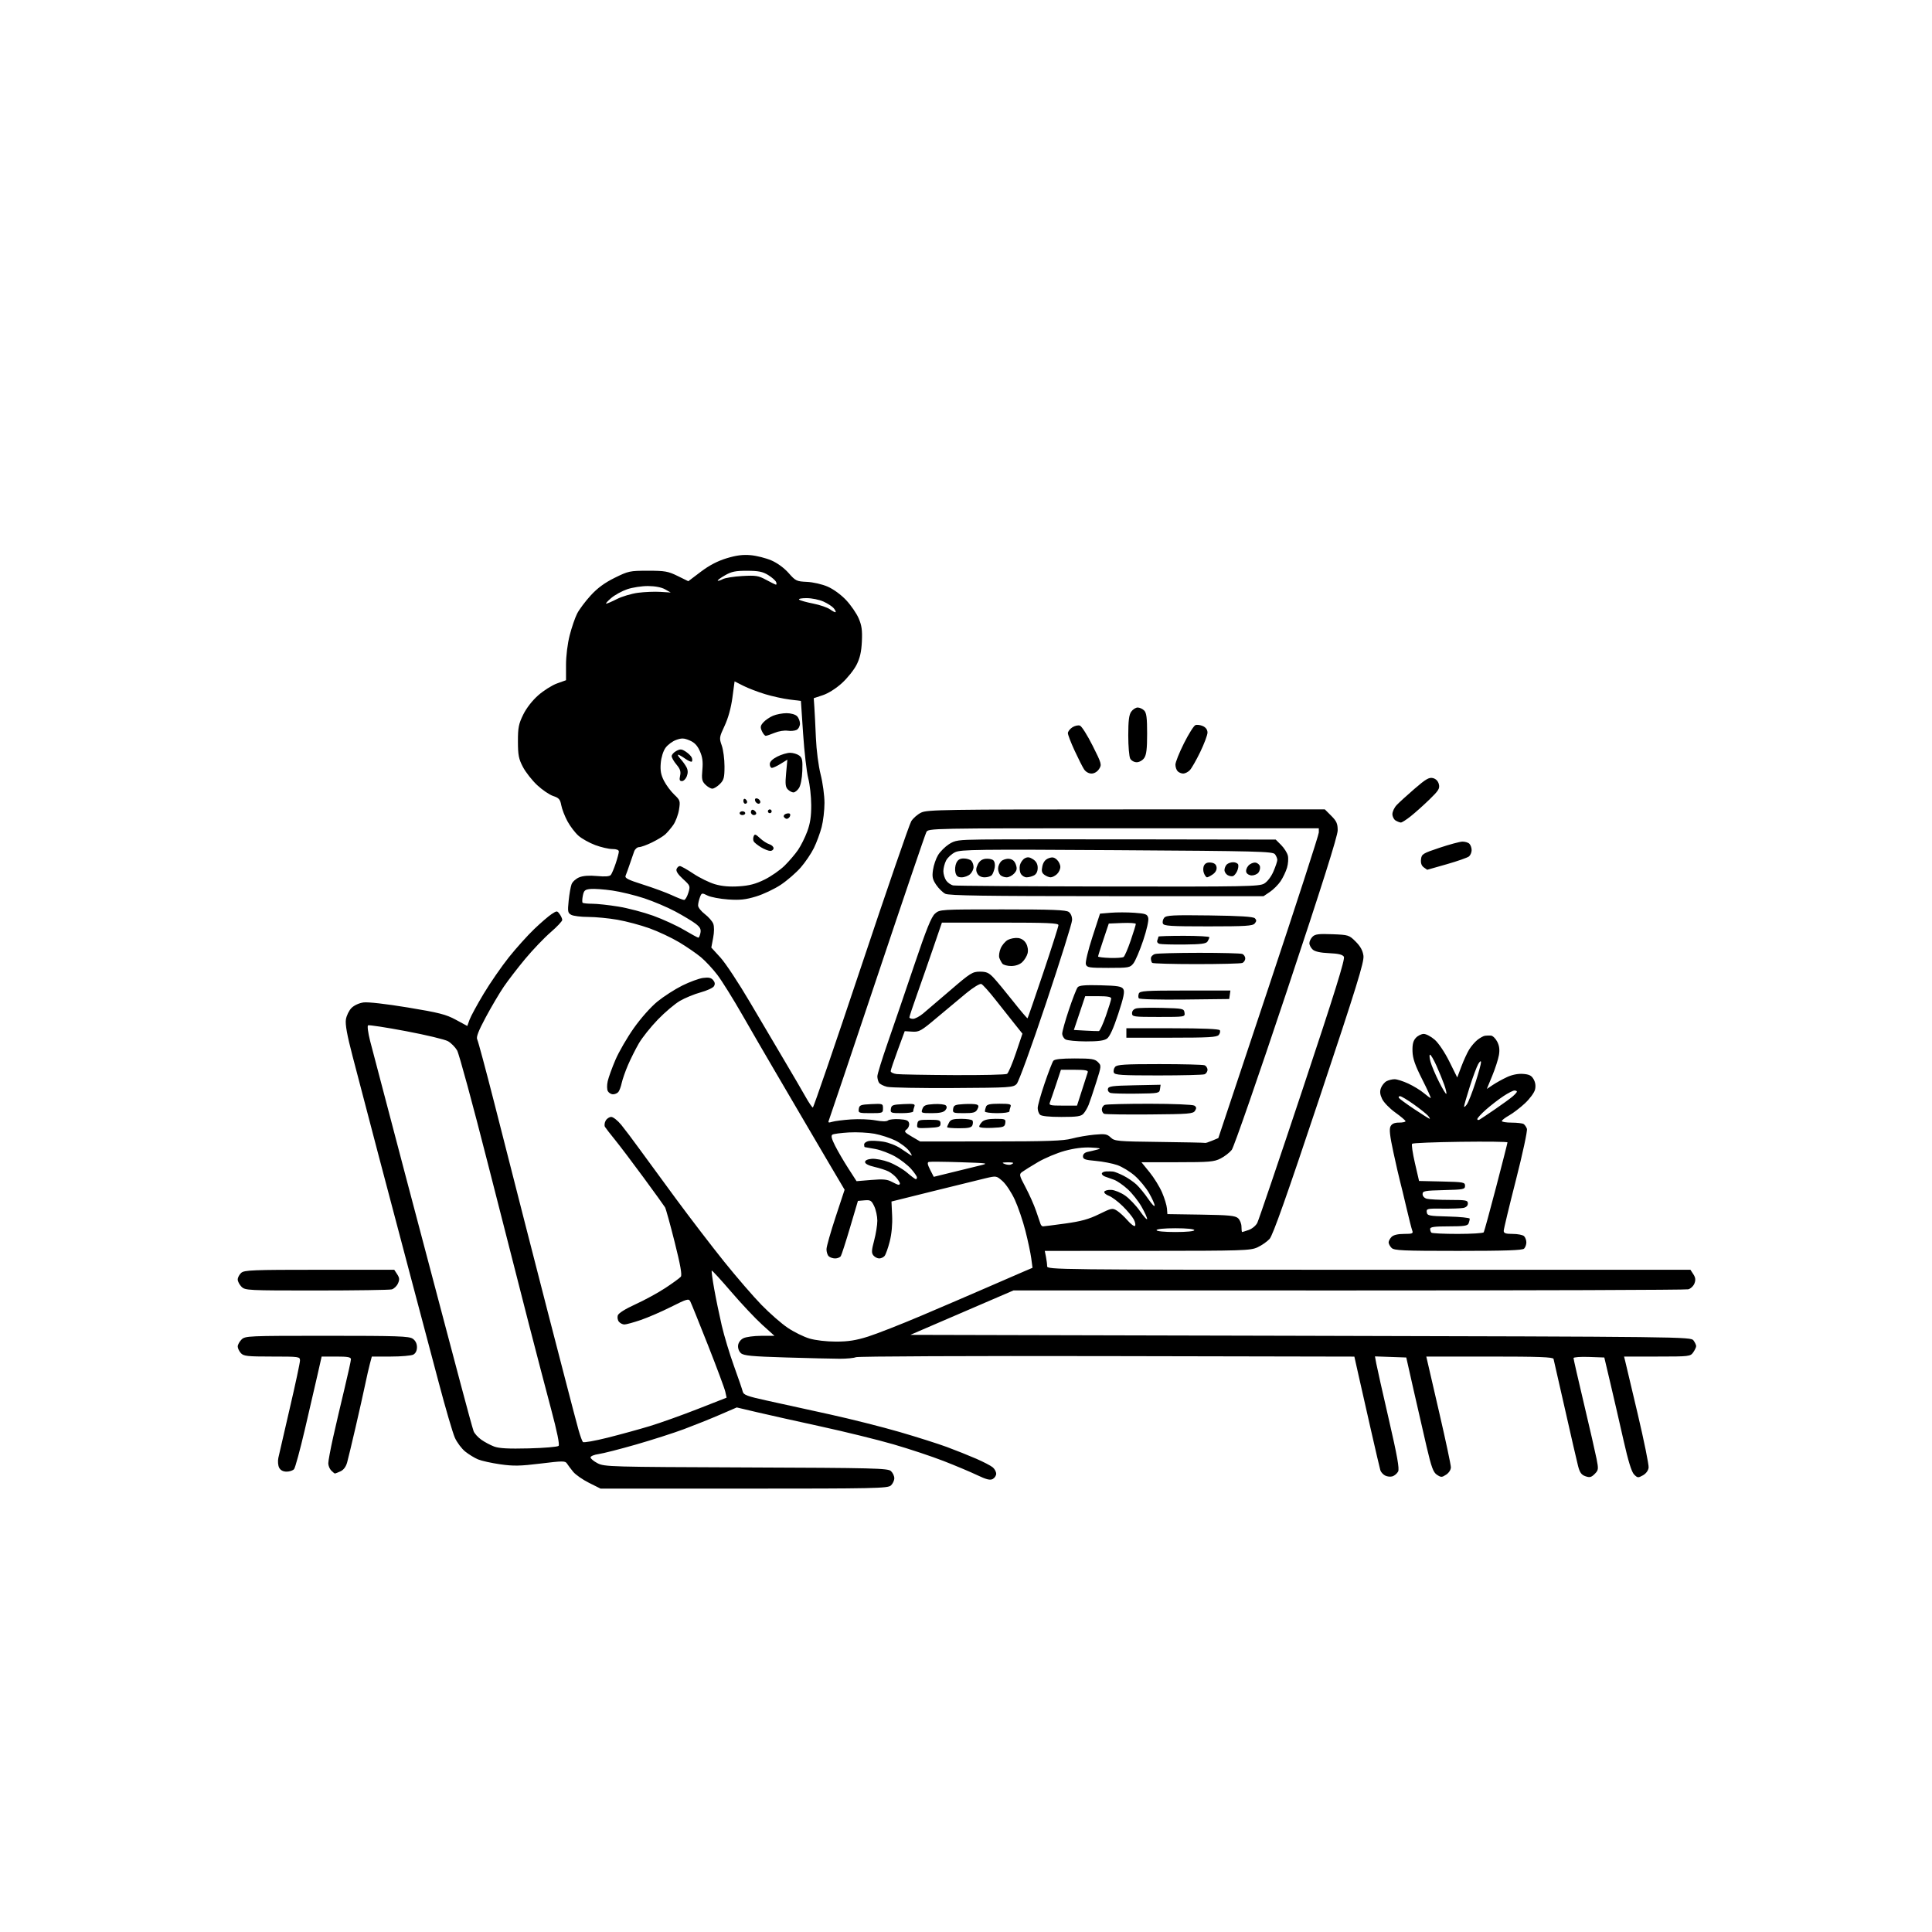 <svg version="1.1" xmlns="http://www.w3.org/2000/svg" xmlns:xlink="http://www.w3.org/1999/xlink" width="1024" height="1024" viewBox="0 0 1024 1024"><path stroke="none" fill="black" fill-rule="evenodd" d="M394.331,789.0L318.319,789.0L312.2,785.942C308.834,784.26 305.05,781.62 303.79,780.076C302.531,778.532 301.05,776.561 300.5,775.696C299.591,774.268 298.316,774.27 286.5,775.719C275.66,777.047 272.104,777.112 265.096,776.105C260.474,775.441 255.196,774.273 253.368,773.509C251.54,772.745 248.498,770.887 246.608,769.379C244.718,767.871 242.244,764.581 241.109,762.068C239.974,759.556 236.082,746.25 232.459,732.5C228.836,718.75 222.329,694.225 217.999,678.0C213.669,661.775 205.815,632.075 200.546,612.0C195.276,591.925 189.115,568.41 186.853,559.744C183.928,548.536 182.913,542.922 183.339,540.297C183.669,538.268 185.008,535.537 186.316,534.229C187.7,532.845 190.37,531.626 192.701,531.313C195.049,530.998 204.735,532.102 216.103,533.98C232.669,536.717 236.389,537.666 241.588,540.484L247.676,543.784L248.872,540.479C249.529,538.661 252.901,532.454 256.365,526.687C259.829,520.919 265.842,512.218 269.727,507.35C273.613,502.483 279.651,495.766 283.146,492.424C286.641,489.082 290.792,485.507 292.371,484.48C295.177,482.654 295.274,482.654 296.621,484.497C297.38,485.534 298,486.927 298.0,487.592C298.0,488.258 295.219,491.209 291.819,494.151C288.419,497.093 282.373,503.421 278.381,508.213C274.39,513.005 269.262,519.67 266.985,523.023C264.708,526.376 260.418,533.647 257.451,539.18C253.593,546.379 252.305,549.704 252.924,550.87C253.401,551.767 257.41,566.675 261.834,584.0C266.258,601.325 273.549,629.9 278.035,647.5C282.521,665.1 287.951,686.25 290.102,694.5C292.252,702.75 296.507,719.175 299.558,731.0C302.609,742.825 305.806,754.975 306.663,758.0C307.52,761.025 308.555,763.861 308.963,764.302C309.371,764.743 315.283,763.702 322.102,761.989C328.921,760.275 339.0,757.505 344.5,755.833C350.0,754.161 361.388,750.093 369.807,746.793L385.113,740.793L384.424,737.646C384.045,735.916 379.919,724.825 375.255,713.0C370.592,701.175 366.362,690.715 365.856,689.756C365.022,688.175 364.073,688.446 355.718,692.646C350.648,695.195 343.384,698.343 339.575,699.64C335.766,700.938 331.884,702.0 330.947,702.0C330.011,702.0 328.703,701.347 328.04,700.548C327.377,699.749 327.106,698.241 327.438,697.196C327.811,696.019 331.388,693.772 336.839,691.289C341.678,689.085 348.822,685.183 352.714,682.619C356.606,680.055 360.261,677.39 360.836,676.697C361.584,675.797 360.659,670.569 357.593,658.369C355.234,648.981 352.933,640.67 352.481,639.9C352.028,639.13 346.898,632.018 341.079,624.096C335.261,616.174 328.45,607.174 325.945,604.096C323.439,601.018 321.056,597.947 320.648,597.271C320.241,596.595 320.394,595.132 320.989,594.021C321.584,592.909 322.924,592.0 323.968,592.0C325.012,592.0 327.422,593.913 329.323,596.25C331.225,598.587 335.417,604.145 338.64,608.601C341.863,613.057 350.673,625.077 358.217,635.314C365.761,645.55 377.282,660.58 383.819,668.713C390.356,676.846 399.258,687.15 403.602,691.612C407.946,696.074 414.2,701.541 417.5,703.762C420.8,705.983 425.975,708.537 429.0,709.438C432.226,710.399 438.044,711.077 443.069,711.079C449.573,711.081 453.671,710.44 460.069,708.422C464.706,706.959 477.5,701.941 488.5,697.27C499.5,692.6 515.025,685.931 523.0,682.449C530.975,678.968 539.694,675.184 542.376,674.041L547.253,671.963L546.59,666.966C546.225,664.217 544.833,657.655 543.496,652.383C542.158,647.112 539.624,639.674 537.864,635.855C536.103,632.036 533.187,627.616 531.384,626.032C528.106,623.154 528.103,623.153 522.302,624.516C519.111,625.266 506.6,628.343 494.5,631.354L472.5,636.828L472.845,644.267C473.063,648.948 472.59,654.051 471.571,658.03C470.68,661.509 469.457,664.95 468.853,665.677C468.249,666.405 466.965,667.0 466.0,667.0C465.035,667.0 463.655,666.289 462.934,665.421C461.848,664.111 461.912,662.761 463.312,657.507C464.24,654.023 465.0,649.289 465.0,646.987C465.0,644.685 464.263,641.248 463.361,639.349C461.896,636.261 461.352,635.928 458.22,636.198L454.718,636.5L450.573,650.5C448.294,658.2 446.081,665.062 445.655,665.75C445.23,666.438 443.874,667.0 442.641,667.0C441.408,667.0 439.86,666.46 439.2,665.8C438.54,665.14 438.026,663.452 438.059,662.05C438.091,660.648 440.264,652.995 442.887,645.043L447.657,630.587L439.651,617.043C435.248,609.595 428.501,598.1 424.658,591.5C420.814,584.9 414.227,573.65 410.02,566.5C405.813,559.35 398.377,546.525 393.495,538.0C388.614,529.475 382.655,519.914 380.253,516.753C377.852,513.591 373.931,509.37 371.54,507.371C369.149,505.373 363.946,501.795 359.979,499.421C356.012,497.047 348.96,493.727 344.309,492.044C339.658,490.362 332.002,488.313 327.295,487.492C322.589,486.672 315.617,486.0 311.803,486.0C307.989,486 303.941,485.503 302.807,484.897C300.937,483.896 300.806,483.196 301.401,477.385C301.763,473.861 302.457,469.928 302.945,468.645C303.433,467.362 305.24,465.729 306.962,465.016C309.032,464.158 312.249,463.921 316.461,464.314C320.868,464.726 323.121,464.538 323.774,463.704C324.292,463.042 325.455,460.282 326.358,457.572C327.261,454.861 328.0,452.049 328.0,451.322C328.0,450.481 326.741,450.0 324.538,450.0C322.633,450.0 318.546,449.054 315.456,447.897C312.365,446.741 308.386,444.522 306.614,442.966C304.843,441.411 302.217,437.969 300.78,435.319C299.344,432.668 297.859,428.832 297.481,426.794C296.901,423.665 296.234,422.902 293.203,421.902C291.227,421.25 287.404,418.652 284.706,416.128C282.008,413.604 278.614,409.281 277.164,406.52C274.922,402.249 274.526,400.231 274.514,393.0C274.502,385.689 274.893,383.699 277.312,378.773C279.032,375.27 282.139,371.276 285.312,368.488C288.166,365.981 292.637,363.165 295.25,362.23L300.0,360.531L300.0,352.425C300.0,347.679 300.803,341.179 301.938,336.741C303.005,332.572 304.783,327.385 305.891,325.213C306.999,323.041 310.218,318.734 313.045,315.641C316.664,311.681 320.433,308.907 325.79,306.259C333.058,302.667 333.844,302.5 343.448,302.5C352.415,302.5 354.111,302.8 359.159,305.279L364.818,308.058L371.434,303.05C375.922,299.653 380.327,297.351 385.13,295.892C390.295,294.323 393.752,293.881 397.908,294.258C401.041,294.542 405.961,295.788 408.84,297.027C411.991,298.382 415.629,301.044 417.978,303.712C421.665,307.901 422.2,308.16 427.69,308.408C430.999,308.557 435.744,309.648 438.714,310.943C441.762,312.271 445.825,315.244 448.495,318.099C451.008,320.785 453.987,325.124 455.116,327.741C456.735,331.495 457.093,334.083 456.812,340.0C456.552,345.463 455.787,348.821 453.994,352.363C452.64,355.038 449.168,359.388 446.278,362.029C443.168,364.871 439.038,367.491 436.161,368.446L431.299,370.061L431.626,374.781C431.805,377.376 432.172,384.675 432.44,391.0C432.722,397.637 433.787,405.883 434.957,410.5C436.072,414.9 436.988,421.668 436.992,425.54C436.996,429.412 436.321,435.185 435.492,438.369C434.663,441.553 432.813,446.549 431.383,449.472C429.952,452.394 426.799,457.05 424.378,459.818C421.956,462.586 417.222,466.689 413.858,468.936C410.493,471.183 404.594,473.977 400.748,475.145C395.178,476.837 392.163,477.16 385.927,476.732C381.622,476.437 376.706,475.501 375.004,474.652C371.997,473.152 371.882,473.179 370.955,475.619C370.43,477 370.0,478.947 370.0,479.946C370.0,480.945 371.603,482.985 373.562,484.48C375.521,485.974 377.535,488.276 378.037,489.596C378.595,491.064 378.572,493.983 377.979,497.112L377.008,502.229L381.849,507.525C384.511,510.438 391.541,521.074 397.471,531.161C403.4,541.247 411.725,555.35 415.971,562.5C420.216,569.65 425.143,578.087 426.918,581.25C428.694,584.413 430.451,587 430.823,587C431.196,587 442.676,553.531 456.335,512.625C469.994,471.719 481.978,436.92 482.967,435.295C483.955,433.67 486.348,431.588 488.283,430.67C491.501,429.143 500.804,429 597.001,429.0L702.2,429L705.6,432.4C708.416,435.216 709,436.541 709,440.114C709.0,443.092 700.619,469.586 681.944,525.651C667.063,570.323 653.97,608.04 652.849,609.465C651.728,610.89 649.071,612.943 646.945,614.028C643.498,615.786 641.016,616.0 624.028,616.0L604.977,616.0L609.263,621.262C611.62,624.156 614.612,628.994 615.91,632.012C617.209,635.03 618.377,638.85 618.507,640.5L618.742,643.5L636.569,643.774C651.384,644.001 654.7,644.323 656.198,645.679C657.189,646.576 658,648.59 658.0,650.155C658.0,651.72 658.158,653.0 658.351,653.0C658.544,653.0 660.132,652.501 661.881,651.892C663.63,651.282 665.66,649.594 666.393,648.142C667.126,646.689 677.975,614.712 690.502,577.082C707.472,526.105 713.025,508.261 712.285,507.082C711.571,505.945 709.359,505.415 704.418,505.199C699.862,505 696.948,504.358 695.773,503.294C694.798,502.412 694,500.892 694,499.916C694.0,498.941 694.749,497.394 695.665,496.478C697.026,495.117 698.94,494.876 706.149,495.157C714.751,495.492 715.057,495.589 718.558,499.09C721.067,501.6 722.302,503.858 722.66,506.59C723.084,509.822 719.021,522.949 699.232,582.281C681.968,634.042 674.623,654.787 672.895,656.663C671.578,658.093 668.7,660.095 666.5,661.11C662.768,662.832 658.851,662.958 608.125,662.978L553.75,663.0L554.375,666.125C554.719,667.844 555.0,670.094 555.0,671.125C555.0,672.951 559.455,673.0 725.477,673.0L895.954,673.0L897.504,675.365C898.647,677.11 898.804,678.385 898.103,680.228C897.581,681.602 896.106,683.01 894.827,683.356C893.547,683.703 812.554,683.977 714.841,683.966L537.183,683.946L521.841,690.551C513.404,694.184 501.1,699.484 494.5,702.328L482.5,707.5L689.331,708.0C892.616,708.491 896.186,708.533 897.581,710.441C898.361,711.509 899.0,712.871 899.0,713.469C899.0,714.066 898.299,715.555 897.443,716.777C895.935,718.931 895.339,719.0 878.335,719.0L860.783,719.0L861.396,721.443C861.733,722.786 864.731,735.449 868.058,749.581C871.384,763.714 873.97,776.438 873.803,777.857C873.618,779.431 872.436,781.032 870.771,781.962C868.246,783.373 867.897,783.338 866.09,781.493C864.761,780.137 862.985,774.389 860.531,763.5C858.548,754.7 855.438,741.2 853.62,733.5L850.316,719.5L842.158,719.21C837.671,719.05 834,719.323 834.0,719.816C834,720.31 836.495,731.241 839.545,744.107C842.595,756.973 845.603,770.105 846.229,773.289C847.292,778.694 847.224,779.22 845.205,781.239C843.42,783.024 842.565,783.233 840.301,782.437C838.173,781.689 837.3,780.468 836.402,776.986C835.766,774.519 832.659,761.025 829.498,747.0C826.336,732.975 823.595,720.938 823.406,720.25C823.14,719.282 815.503,719.0 789.512,719.0L755.962,719.0L756.481,721.25C756.766,722.487 759.7,735.186 763,749.469C766.3,763.753 769.0,776.455 769.0,777.696C769.0,779.001 767.945,780.645 766.5,781.592C764.229,783.08 763.783,783.088 761.626,781.675C759.666,780.39 758.709,777.801 756.133,766.81C754.418,759.489 751.291,745.85 749.183,736.5L745.352,719.5L737.057,719.208L728.762,718.915L729.457,722.708C729.839,724.793 732.828,738.098 736.099,752.273C740.597,771.771 741.797,778.511 741.024,779.955C740.462,781.005 739.119,782.145 738.039,782.488C736.959,782.83 735.189,782.636 734.105,782.056C733.022,781.477 731.898,780.214 731.607,779.251C731.316,778.288 729.081,768.725 726.64,758.0C724.199,747.275 721.221,734.119 720.022,728.765L717.842,719.029L586.671,718.765C514.527,718.619 454.668,718.877 453.652,719.338C452.636,719.798 448.811,720.17 445.152,720.164C441.493,720.158 428.6,719.852 416.5,719.484C398.371,718.934 394.184,718.534 392.703,717.21C391.65,716.27 391.029,714.556 391.203,713.075C391.38,711.57 392.512,710.037 394.0,709.288C395.375,708.596 399.644,708.023 403.486,708.015L410.472,708.0L403.986,702.143C400.419,698.921 393.02,691.064 387.544,684.682C382.069,678.3 377.426,673.241 377.226,673.44C377.027,673.64 377.616,678.01 378.536,683.152C379.455,688.293 381.253,697.0 382.529,702.5C383.806,708.0 386.724,717.675 389.014,724.0C391.303,730.325 393.399,736.435 393.672,737.577C394.094,739.347 396.041,740.064 406.834,742.421C413.8,743.942 428.643,747.201 439.819,749.662C450.994,752.123 467.644,756.32 476.819,758.988C485.993,761.657 497.283,765.241 501.907,766.953C506.531,768.665 513.506,771.453 517.407,773.149C521.308,774.845 525.288,776.925 526.25,777.771C527.212,778.618 528.0,780.124 528.0,781.12C528.0,782.115 527.169,783.374 526.154,783.918C524.753,784.667 522.763,784.167 517.904,781.847C514.382,780.164 506.369,776.792 500.098,774.352C493.827,771.913 481.87,767.94 473.527,765.523C465.183,763.107 447.814,758.834 434.928,756.028C422.043,753.221 406.775,749.812 401.0,748.451L390.5,745.976L381.5,749.863C376.55,752 368.024,755.421 362.554,757.464C357.084,759.508 345.611,763.188 337.058,765.643C328.505,768.097 319.593,770.368 317.254,770.689C314.914,771.009 313.0,771.802 313.0,772.451C313.0,773.099 314.688,774.5 316.75,775.565C320.345,777.42 323.589,777.511 395.449,777.775C463.084,778.023 470.573,778.209 472.199,779.68C473.189,780.576 474,782.295 474.0,783.5C474.0,784.705 473.177,786.435 472.171,787.345C470.503,788.854 463.657,789.0 394.331,789.0zM177.524,781.0C177.315,781.0 176.436,780.293 175.571,779.429C174.707,778.564 174.0,776.825 174.0,775.563C174.0,774.301 175.146,768.146 176.547,761.884C177.948,755.623 180.648,744.061 182.547,736.191C184.446,728.322 186.0,721.234 186.0,720.441C186.0,719.31 184.33,719.0 178.238,719.0L170.476,719.0L168.273,728.75C167.061,734.112 164.024,747.236 161.522,757.913C159.021,768.59 156.475,777.928 155.865,778.663C155.254,779.398 153.476,780.0 151.913,780.0C150.067,780.0 148.684,779.278 147.969,777.941C147.355,776.795 147.161,774.469 147.531,772.691C147.897,770.936 150.627,759.093 153.598,746.373C156.569,733.654 159.0,722.291 159.0,721.123C159.0,719.054 158.621,719.0 144.155,719.0C131.043,719.0 129.117,718.786 127.655,717.171C126.745,716.165 126.0,714.59 126.0,713.671C126.0,712.752 126.9,711.1 128,710.0C129.938,708.062 131.333,708.0 173.277,708.0C210.829,708.0 216.849,708.206 218.777,709.557C220.208,710.559 221.0,712.15 221.0,714.022C221.0,715.873 220.297,717.306 219.066,717.965C218.002,718.534 212.619,719.0 207.104,719.0L197.077,719.0L196.072,722.75C195.52,724.812 194.364,729.875 193.504,734.0C192.644,738.125 190.374,748.25 188.461,756.5C186.548,764.75 184.541,773.113 184.001,775.085C183.368,777.396 182.11,779.085 180.462,779.835C179.056,780.476 177.734,781.0 177.524,781.0zM280.297,767.676C288.436,767.473 295.53,766.87 296.062,766.338C296.687,765.713 295.283,758.821 292.111,746.935C289.405,736.796 284.002,716.125 280.105,701.0C276.207,685.875 266.514,647.935 258.565,616.688C250.616,585.442 243.283,558.458 242.271,556.724C241.258,554.99 239.095,552.807 237.465,551.874C235.834,550.941 225.828,548.542 215.229,546.543C204.63,544.543 195.563,543.152 195.08,543.45C194.598,543.749 195.089,547.482 196.172,551.746C197.255,556.011 205.747,588.3 215.041,623.5C224.336,658.7 233.318,692.675 235.001,699.0C236.683,705.325 240.789,720.821 244.125,733.435C247.461,746.05 250.566,757.359 251.026,758.568C251.485,759.776 253.303,761.792 255.066,763.047C256.828,764.302 259.897,765.94 261.885,766.688C264.526,767.681 269.489,767.947 280.297,767.676zM167.75,683.986C131.324,684 129.93,683.93 128.0,682.0C126.9,680.9 126.0,679.17 126.0,678.155C126.0,677.14 126.823,675.565 127.829,674.655C129.466,673.174 133.816,673.0 169.306,673.0L208.954,673.0L210.511,675.377C211.765,677.29 211.843,678.25 210.913,680.292C210.277,681.688 208.799,683.087 207.628,683.402C206.458,683.716 188.512,683.979 167.75,683.986zM772.871,663.0C743.542,663.0 738.938,662.795 737.571,661.429C736.707,660.564 736.0,659.246 736.0,658.5C736.0,657.754 736.707,656.436 737.571,655.571C738.584,654.559 740.934,654.0 744.178,654.0C748.566,654.0 749.127,653.775 748.535,652.25C748.161,651.288 746.756,645.775 745.413,640.0C744.07,634.225 742.543,627.925 742.021,626.0C741.499,624.075 739.925,617.194 738.523,610.708C736.619,601.897 736.239,598.421 737.022,596.958C737.753,595.592 739.119,595.0 741.535,595.0C743.441,595.0 744.978,594.663 744.952,594.25C744.926,593.837 742.478,591.762 739.512,589.637C736.547,587.512 733.415,584.287 732.553,582.471C731.407,580.056 731.244,578.489 731.945,576.645C732.473,575.257 733.796,573.644 734.886,573.061C735.977,572.477 737.911,572.004 739.184,572.01C740.458,572.015 743.75,573.07 746.5,574.355C749.25,575.639 752.915,577.884 754.644,579.345C756.374,580.805 758.02,582.0 758.303,582.0C758.585,582.0 756.565,577.55 753.813,572.111C749.988,564.55 748.774,561.044 748.655,557.218C748.541,553.544 749.006,551.654 750.405,550.107C751.453,548.948 753.35,548.0 754.62,548.0C755.891,548.0 758.523,549.399 760.47,551.108C762.495,552.886 765.799,557.826 768.189,562.648L772.367,571.081L774.545,565.29C775.743,562.106 777.602,558.055 778.677,556.289C779.751,554.523 781.745,552.202 783.106,551.131C784.468,550.06 786.239,549.089 787.041,548.973C787.843,548.858 789.276,548.816 790.224,548.882C791.173,548.947 792.668,550.391 793.547,552.091C794.677,554.276 794.945,556.365 794.463,559.219C794.088,561.439 792.49,566.386 790.912,570.212L788.044,577.169L791.272,575.013C793.047,573.827 796.422,571.964 798.772,570.872C801.47,569.619 804.59,569 807.24,569.194C810.534,569.434 811.745,570.053 812.872,572.069C813.812,573.751 814.054,575.651 813.574,577.569C813.171,579.181 810.772,582.428 808.244,584.785C805.715,587.142 801.926,590.038 799.823,591.22C797.72,592.401 796.0,593.735 796.0,594.184C796.0,594.633 798.362,595.007 801.25,595.015C804.138,595.024 806.983,595.361 807.573,595.765C808.163,596.169 808.94,597.297 809.299,598.271C809.659,599.244 807.039,611.454 803.477,625.403C799.914,639.352 797.0,651.493 797.0,652.382C797.0,653.648 798.045,654.0 801.8,654.0C804.44,654.0 807.14,654.54 807.8,655.2C808.46,655.86 809.0,657.345 809.0,658.5C809.0,659.655 808.46,661.14 807.8,661.8C806.914,662.686 797.771,663.0 772.871,663.0zM772.608,654.0C779.909,654.0 786.118,653.617 786.407,653.15C786.696,652.682 789.648,641.909 792.966,629.21C796.285,616.511 799.0,605.834 799.0,605.484C799.0,605.133 787.787,604.993 774.082,605.173C760.377,605.353 748.843,605.822 748.45,606.215C748.058,606.608 748.726,611.207 749.934,616.434L752.13,625.939L764.315,626.22C775.74,626.483 776.5,626.625 776.5,628.5C776.5,630.365 775.739,630.519 765.25,630.783C755.071,631.039 754.0,631.242 754.0,632.916C754.0,633.99 754.944,635.02 756.25,635.37C757.487,635.701 762.888,635.979 768.25,635.986C777.127,635.999 778.0,636.169 778.0,637.883C778.0,639.087 777.117,639.936 775.554,640.234C774.209,640.492 769.243,640.657 764.519,640.601C756.472,640.506 755.947,640.627 756.214,642.5C756.478,644.345 757.373,644.522 767.75,644.783C773.938,644.938 779.0,645.464 779.0,645.951C779.0,646.438 778.727,647.548 778.393,648.418C777.896,649.713 775.992,650.0 767.893,650.0C760.316,650.0 758.0,650.312 758.0,651.333C758.0,652.067 758.3,652.967 758.667,653.333C759.033,653.7 765.307,654.0 772.608,654.0zM623.0,653.0C629.0,653.0 633.0,652.6 633.0,652.0C633.0,651.4 629.0,651.0 623.0,651.0C617.0,651.0 613.0,651.4 613.0,652.0C613.0,652.6 617.0,653.0 623.0,653.0zM552.795,650.0C553.266,650.0 558.568,649.323 564.576,648.497C572.991,647.338 577.108,646.203 582.5,643.551C589.117,640.296 589.637,640.194 592.0,641.671C593.375,642.531 595.921,644.869 597.657,646.867C599.393,648.865 601.156,650.162 601.575,649.748C601.994,649.335 601.698,647.788 600.918,646.31C600.138,644.832 597.475,641.64 595.0,639.217C592.525,636.794 589.242,634.353 587.705,633.792C586.167,633.232 585.09,632.261 585.311,631.636C585.532,631.011 587.193,630.574 589.003,630.663C590.812,630.753 594.136,632.122 596.389,633.706C598.641,635.289 602.176,639.005 604.242,641.963C606.309,644.921 608.0,646.757 608.0,646.043C608.0,645.328 606.65,642.383 604.999,639.498C603.348,636.613 600.086,632.494 597.749,630.345C595.412,628.196 592.15,625.932 590.5,625.313C588.85,624.694 586.712,623.934 585.75,623.625C584.788,623.316 584.0,622.599 584.0,622.031C584.0,621.464 585.013,620.947 586.25,620.882C587.487,620.816 589.175,620.847 590.0,620.95C590.825,621.053 593.3,622.047 595.5,623.158C597.7,624.27 600.787,626.376 602.361,627.84C603.934,629.303 606.746,632.744 608.611,635.487C610.475,638.229 611.996,639.804 611.991,638.987C611.985,638.169 610.661,635.198 609.048,632.385C607.434,629.572 604.038,625.443 601.501,623.21C598.965,620.977 594.777,618.417 592.195,617.522C589.613,616.626 584.462,615.627 580.75,615.302C575.083,614.805 574.0,614.415 574.0,612.874C574.0,611.721 574.93,610.845 576.5,610.519C577.875,610.234 580.237,609.668 581.75,609.262C583.886,608.688 583.095,608.454 578.207,608.213C574.064,608.008 569.321,608.614 564.324,609.984C560.15,611.13 553.757,613.818 550.117,615.959C546.478,618.1 542.705,620.447 541.732,621.176C540.075,622.418 540.189,622.923 543.575,629.299C545.561,633.038 548.064,638.663 549.136,641.799C550.209,644.935 551.278,648.062 551.512,648.75C551.746,649.438 552.323,650.0 552.795,650.0zM476.25,627.96C476.663,627.982 476.99,627.663 476.978,627.25C476.966,626.837 476.178,625.54 475.228,624.367C474.277,623.194 472.375,621.648 471.0,620.931C469.625,620.215 466.25,619.116 463.5,618.489C460.374,617.776 458.5,616.815 458.5,615.924C458.5,615.013 459.789,614.392 462.078,614.2C464.047,614.035 468.132,614.826 471.158,615.958C474.183,617.09 478.495,619.587 480.738,621.508C482.982,623.429 485.084,625.0 485.409,625.0C485.734,625.0 486.0,624.566 486.0,624.035C486.0,623.504 484.615,621.492 482.921,619.563C481.228,617.635 477.459,614.693 474.546,613.026C471.632,611.359 466.881,609.546 463.988,608.998C461.094,608.449 458.563,608.0 458.364,608.0C458.164,608.0 458.0,607.377 458.0,606.617C458.0,605.856 459.111,605.021 460.469,604.761C461.828,604.501 465.268,604.657 468.114,605.107C471.008,605.565 475.09,607.154 477.375,608.713C479.623,610.246 482.084,611.889 482.845,612.363C483.605,612.838 483.182,611.813 481.904,610.084C480.627,608.356 477.313,605.834 474.541,604.48C471.768,603.126 466.8,601.516 463.5,600.903C460.2,600.29 454.098,599.982 449.94,600.218C445.782,600.454 441.849,600.975 441.2,601.377C440.347,601.904 440.746,603.547 442.639,607.303C444.08,610.161 447.223,615.548 449.625,619.274L453.99,626.048L461.811,625.395C467.987,624.88 470.249,625.077 472.566,626.332C474.18,627.205 475.837,627.938 476.25,627.96zM504.705,621.336C510.092,620.012 516.75,618.382 519.5,617.714C524.257,616.559 523.747,616.476 509.0,616.0C500.475,615.725 492.95,615.656 492.279,615.846C491.395,616.096 491.59,617.235 492.984,619.968L494.91,623.744L504.705,621.336zM535.75,617.255C536.438,616.997 537.0,616.609 537.0,616.393C537.0,616.177 535.538,616.032 533.75,616.07C531.103,616.128 530.871,616.287 532.5,616.932C533.6,617.367 535.062,617.512 535.75,617.255zM638.782,605.769C638.937,605.896 640.566,605.372 642.402,604.605L645.741,603.21L672.37,523.333C687.017,479.4 699.0,442.453 699.0,441.228L699.0,439.0L595.535,439.0C493.008,439.0 492.061,439.018 490.997,441.005C490.407,442.108 478.742,476.42 465.075,517.255C451.408,558.09 439.874,592.36 439.444,593.411C438.764,595.074 438.976,595.226 441.081,594.582C442.412,594.175 446.875,593.606 451.0,593.318C455.125,593.03 460.975,593.251 464.0,593.809C467.555,594.464 469.915,594.48 470.672,593.853C471.317,593.32 474.013,593.023 476.663,593.192C480.496,593.437 481.557,593.896 481.85,595.434C482.052,596.498 481.46,597.922 480.535,598.598C479.042,599.69 479.35,600.121 483.264,602.414L487.676,605.0L525.088,604.988C555.005,604.979 563.602,604.679 568.0,603.492C571.025,602.675 576.425,601.736 580.0,601.405C585.697,600.878 586.77,601.06 588.689,602.884C590.76,604.852 592.149,604.979 614.689,605.251C627.785,605.409 638.627,605.642 638.782,605.769zM492.174,597.8C486.074,598.089 485.86,598.017 486.174,595.8C486.473,593.692 487.001,593.5 492.5,593.5C497.833,593.5 498.5,593.722 498.5,595.5C498.5,597.258 497.733,597.536 492.174,597.8zM508.393,598.0C504.877,598.0 502.0,597.745 502.0,597.434C502.0,597.123 502.466,595.998 503.035,594.934C503.863,593.388 505.155,593.0 509.476,593.0C512.449,593.0 515.135,593.409 515.444,593.91C515.753,594.41 515.732,595.535 515.396,596.41C514.926,597.634 513.314,598.0 508.393,598.0zM525.75,597.796C521.833,597.967 519.0,597.682 519.0,597.117C519.0,596.581 519.707,595.436 520.571,594.571C521.619,593.524 523.976,593.0 527.641,593.0C532.771,593.0 533.118,593.151 532.82,595.25C532.529,597.294 531.883,597.527 525.75,597.796zM784.25,593.382C784.938,592.977 788.65,590.49 792.5,587.855C796.35,585.22 800.513,582.19 801.75,581.122C802.987,580.054 804.0,578.914 804.0,578.59C804.0,578.265 803.402,578.0 802.671,578.0C801.941,578.0 799.302,579.352 796.808,581.004C794.313,582.656 790.186,585.844 787.636,588.089C785.086,590.334 783.0,592.608 783.0,593.144C783.0,593.68 783.562,593.787 784.25,593.382zM757.771,593.0C758.032,593.0 757.651,592.284 756.925,591.41C756.199,590.535 752.824,587.835 749.426,585.41C746.027,582.984 742.714,581.0 742.064,581.0C741.414,581.0 741.134,581.409 741.443,581.908C741.752,582.407 745.445,585.107 749.65,587.908C753.856,590.709 757.51,593.0 757.771,593.0zM562.545,592.0C555.988,592.0 551.976,591.576 551.2,590.8C550.54,590.14 550.0,588.558 550.0,587.284C550.0,586.01 551.647,580.138 553.659,574.234C555.671,568.33 557.751,562.938 558.281,562.25C558.943,561.392 562.501,561.0 569.622,561.0C578.508,561.0 580.275,561.275 581.912,562.912C583.795,564.795 583.781,564.96 581.019,573.662C579.476,578.523 577.684,583.849 577.037,585.498C576.39,587.147 575.147,589.285 574.275,590.248C572.963,591.698 570.941,592.0 562.545,592.0zM609.392,590.68C596.801,590.78 585.938,590.63 585.25,590.347C584.562,590.065 584.0,589.019 584.0,588.024C584.0,587.028 584.712,585.941 585.582,585.607C586.452,585.273 597.139,585.007 609.332,585.015C621.692,585.024 632.164,585.454 633.0,585.987C634.161,586.727 634.25,587.345 633.392,588.722C632.387,590.333 630.135,590.517 609.392,590.68zM461.43,590.0C455.19,590.0 454.877,589.887 455.18,587.75C455.467,585.729 456.136,585.47 461.75,585.202C467.859,584.911 468.0,584.962 468.0,587.452C468.0,589.924 467.804,590.0 461.43,590.0zM477.93,590.0C472.208,590.0 471.879,589.871 472.18,587.75C472.468,585.723 473.133,585.47 478.877,585.199C484.434,584.937 485.173,585.108 484.627,586.531C484.282,587.429 484.0,588.577 484.0,589.082C484.0,589.587 481.269,590.0 477.93,590.0zM493.91,590.0C488.269,590.0 488.093,589.921 488.892,587.75C489.584,585.868 490.583,585.45 495.002,585.193C497.908,585.024 500.742,585.342 501.3,585.9C501.987,586.587 501.901,587.414 501.035,588.458C500.149,589.526 497.957,590.0 493.91,590.0zM510.895,590.0C505.209,590.0 504.879,589.87 505.18,587.75C505.46,585.781 506.173,585.462 510.881,585.193C513.84,585.024 516.897,585.13 517.674,585.428C518.763,585.846 518.84,586.431 518.008,587.985C517.11,589.663 515.921,590.0 510.895,590.0zM528.5,590.0C524.925,590.0 522.0,589.587 522.0,589.082C522.0,588.577 522.273,587.452 522.607,586.582C523.074,585.364 524.709,585.0 529.714,585.0C535.23,585.0 536.122,585.239 535.607,586.582C535.273,587.452 535.0,588.577 535.0,589.082C535.0,589.587 532.075,590.0 528.5,590.0zM777.479,585.334C778.292,584.172 780.317,579.028 781.979,573.902C783.641,568.775 784.984,563.888 784.965,563.041C784.942,562.068 784.395,562.421 783.479,564.0C782.681,565.375 780.672,570.757 779.014,575.96C777.356,581.163 776.0,585.876 776.0,586.433C776.0,586.989 776.666,586.495 777.479,585.334zM563.311,586.0L570.836,586.0L573.496,577.75C574.96,573.212 576.333,568.938 576.547,568.25C576.835,567.328 575.017,567.0 569.627,567.0L562.317,567.0L559.744,574.75C558.328,579.013 556.859,583.288 556.478,584.25C555.856,585.823 556.547,586.0 563.311,586.0zM324.927,580.0C323.922,580.0 322.688,579.265 322.186,578.367C321.665,577.437 321.628,575.15 322.101,573.046C322.557,571.018 324.408,565.908 326.215,561.691C328.022,557.474 332.406,549.914 335.958,544.89C339.685,539.618 344.97,533.674 348.458,530.833C351.781,528.126 357.691,524.323 361.592,522.382C365.493,520.44 370.461,518.614 372.633,518.322C375.586,517.926 376.936,518.219 377.984,519.48C378.97,520.669 379.09,521.634 378.388,522.746C377.84,523.615 374.671,525.07 371.344,525.981C368.018,526.891 363.092,528.914 360.398,530.477C357.704,532.039 352.418,536.508 348.652,540.409C344.886,544.309 340.368,549.975 338.612,553.0C336.857,556.025 334.26,561.206 332.842,564.512C331.424,567.819 329.927,572.094 329.516,574.012C329.105,575.931 328.316,578.062 327.762,578.75C327.208,579.438 325.933,580.0 324.927,580.0zM602.5,579.649C595.9,579.73 589.687,579.58 588.693,579.314C587.668,579.04 587.024,578.111 587.205,577.166C587.482,575.724 589.38,575.463 601.336,575.221L615.147,574.943L614.823,577.221C614.509,579.439 614.177,579.504 602.5,579.649zM766.575,579.758C766.82,579.513 766.342,577.387 765.512,575.034C764.682,572.681 762.816,568.111 761.365,564.878C759.914,561.645 758.375,559.0 757.944,559.0C757.513,559.0 757.627,560.688 758.195,562.75C758.764,564.812 760.782,569.584 762.679,573.352C764.576,577.121 766.329,580.004 766.575,579.758zM505.224,576.679C487.776,576.778 471.979,576.485 470.121,576.029C468.262,575.573 466.357,574.592 465.886,573.85C465.416,573.107 465.024,571.596 465.015,570.491C465.007,569.386 467.507,561.286 470.57,552.491C473.634,543.696 479.937,525.25 484.578,511.5C491.019,492.411 493.617,485.968 495.563,484.25C498.097,482.013 498.302,482.0 531.365,482.0C557.714,482.0 565.001,482.28 566.465,483.351C567.595,484.177 568.28,485.863 568.228,487.689C568.181,489.332 561.986,509.086 554.461,531.588C546.677,554.864 539.953,573.362 538.863,574.5C537.034,576.41 535.517,576.508 505.224,576.679zM505.5,569.825C520.35,569.904 533.064,569.612 533.752,569.174C534.441,568.737 536.559,563.763 538.459,558.122L541.913,547.865L537.707,542.608C535.393,539.716 530.8,533.917 527.5,529.722C524.2,525.527 520.883,521.841 520.129,521.532C519.354,521.214 515.878,523.332 512.129,526.407C508.483,529.397 501.45,535.265 496.5,539.446C488.243,546.422 487.171,547.029 483.513,546.795L479.526,546.541L475.848,556.521C473.825,562.009 472.132,567.034 472.085,567.687C472.038,568.339 473.462,569.055 475.25,569.277C477.038,569.498 490.65,569.745 505.5,569.825zM613.887,570.0C594.324,570.0 590.852,569.777 590.357,568.487C590.037,567.655 590.332,566.305 591.011,565.487C592.036,564.252 596.027,564.0 614.541,564.0C626.803,564.0 637.548,564.273 638.418,564.607C639.288,564.941 640.0,566.018 640.0,567.0C640.0,567.982 639.288,569.059 638.418,569.393C637.548,569.727 626.509,570.0 613.887,570.0zM575.527,551.97C570.562,551.953 565.712,551.481 564.75,550.92C563.788,550.359 563.0,548.967 563.0,547.827C563.0,546.686 564.591,540.998 566.536,535.185C568.481,529.373 570.573,524.015 571.185,523.277C572.019,522.272 575.045,522.008 583.292,522.219C592.409,522.452 594.472,522.794 595.37,524.221C596.209,525.554 595.597,528.546 592.664,537.459C590.116,545.199 588.165,549.471 586.714,550.488C585.165,551.573 582.006,551.991 575.527,551.97zM620.878,550.0L597.0,550.0L597.0,547.5L597.0,545.0L621.441,545.0C637.34,545.0 646.107,545.365 646.527,546.044C646.882,546.618 646.628,547.743 645.964,548.544C644.967,549.744 640.563,550.0 620.878,550.0zM582.422,546.49C582.929,546.432 584.597,542.811 586.129,538.443C587.661,534.074 588.933,529.938 588.957,529.25C588.987,528.366 586.974,528.0 582.089,528.0L575.179,528.0L572.175,536.955L569.172,545.909L575.336,546.252C578.726,546.44 581.915,546.547 582.422,546.49zM483.923,540.0C484.981,540.0 487.344,538.765 489.173,537.255C491.003,535.745 497.593,530.12 503.817,524.755C514.286,515.731 515.451,515.0 519.371,515.0C522.86,515.0 524.145,515.574 526.651,518.25C528.324,520.038 532.984,525.666 537.006,530.758C541.027,535.849 544.458,539.875 544.63,539.703C544.802,539.531 548.556,528.65 552.971,515.523C557.387,502.396 561.0,491.058 561.0,490.328C561.0,489.253 555.121,489.0 530.115,489.0L499.231,489.0L494.692,502.25C492.195,509.538 488.318,520.66 486.076,526.966C483.834,533.273 482.0,538.785 482.0,539.216C482.0,539.647 482.865,540.0 483.923,540.0zM614.07,539.0C600.712,539.0 600.0,538.9 600.0,537.019C600.0,535.797 600.862,534.824 602.25,534.479C603.487,534.171 609.675,534.05 616.0,534.21C627.063,534.489 627.512,534.585 627.82,536.75C628.138,538.992 628.088,539.0 614.07,539.0zM627.82,529.768C614.026,529.924 603.901,529.649 603.567,529.108C603.252,528.598 603.268,527.465 603.604,526.59C604.138,525.198 607.195,525.0 628.177,525.0L652.139,525.0L651.82,527.25L651.5,529.5L627.82,529.768zM587.495,513.0C577.178,513.0 576.079,512.824 575.526,511.083C575.186,510.011 576.705,503.675 578.972,496.706L583.026,484.246L588.734,483.772C591.874,483.512 597.5,483.517 601.236,483.785C607.258,484.216 608.094,484.528 608.597,486.531C608.923,487.829 607.776,492.918 605.9,498.492C604.104,503.828 601.785,509.275 600.745,510.597C598.947,512.882 598.299,513.0 587.495,513.0zM535.934,512.0C533.905,512.0 531.81,511.438 531.278,510.75C530.746,510.062 530.02,508.687 529.665,507.694C529.31,506.701 529.621,504.451 530.355,502.694C531.09,500.937 532.812,498.901 534.183,498.168C535.554,497.435 537.972,496.985 539.556,497.168C541.396,497.38 542.956,498.429 543.872,500.069C544.747,501.635 545.048,503.675 544.642,505.292C544.275,506.751 542.996,508.857 541.799,509.972C540.428,511.249 538.257,512.0 535.934,512.0zM634.085,511.0C621.572,511.0 611.033,510.7 610.667,510.333C610.3,509.967 610.0,508.894 610.0,507.95C610.0,507.006 611.013,505.962 612.25,505.63C613.487,505.299 624.026,505.021 635.668,505.014C647.311,505.006 657.548,505.273 658.418,505.607C659.288,505.941 660.0,507.018 660.0,508.0C660.0,508.982 659.288,510.059 658.418,510.393C657.548,510.727 646.598,511.0 634.085,511.0zM588.25,507.724C591.688,507.84 594.963,507.613 595.529,507.218C596.095,506.823 597.787,502.9 599.291,498.5C600.794,494.1 602.018,490.143 602.012,489.706C602.005,489.27 598.777,489.045 594.838,489.206L587.675,489.5L584.838,497.955C583.277,502.605 582.0,506.658 582.0,506.961C582.0,507.264 584.812,507.607 588.25,507.724zM627.787,500.613C621.579,500.675 615.679,500.523 614.677,500.275C613.547,499.996 613.071,499.256 613.427,498.331C613.742,497.509 614.0,496.648 614.0,496.418C614.0,496.188 620.075,496.0 627.5,496.0C634.925,496.0 640.993,496.337 640.985,496.75C640.976,497.163 640.543,498.175 640.022,499.0C639.278,500.177 636.642,500.524 627.787,500.613zM370.133,496.982C370.482,496.992 370.986,495.853 371.254,494.452C371.634,492.463 371.056,491.384 368.62,489.536C366.904,488.233 362.125,485.356 358.0,483.141C353.875,480.926 346.45,477.77 341.5,476.128C336.55,474.486 328.893,472.624 324.484,471.99C320.075,471.357 314.916,470.987 313.019,471.169C310.038,471.455 309.482,471.936 308.918,474.716C308.56,476.486 308.506,478.173 308.8,478.466C309.093,478.76 311.396,479.002 313.917,479.004C316.437,479.006 322.639,479.679 327.697,480.5C332.755,481.32 341.08,483.503 346.197,485.352C351.314,487.2 358.65,490.569 362.5,492.838C366.35,495.108 369.785,496.973 370.133,496.982zM640.346,491.0C620.373,491.0 616.852,490.778 616.357,489.487C616.037,488.655 616.351,487.282 617.053,486.436C618.148,485.117 621.58,484.941 641.117,485.199C657.233,485.412 664.257,485.854 665.11,486.708C666.05,487.65 666.034,488.254 665.035,489.458C663.948,490.767 660.22,491.0 640.346,491.0zM362.582,476.99C363.177,476.996 364.182,475.315 364.814,473.255C365.937,469.597 365.871,469.426 361.972,465.862C359.301,463.42 358.185,461.682 358.597,460.607C358.937,459.723 359.728,459.013 360.357,459.028C360.986,459.044 364.2,460.858 367.5,463.06C370.8,465.262 375.939,467.778 378.921,468.652C382.61,469.734 386.672,470.092 391.64,469.773C397.127,469.421 400.499,468.536 405.22,466.209C408.674,464.507 413.463,461.176 415.862,458.807C418.261,456.438 421.457,452.7 422.964,450.5C424.472,448.3 426.672,443.896 427.853,440.712C429.423,436.48 429.99,432.718 429.964,426.712C429.945,422.196 429.236,415.8 428.388,412.5C427.541,409.2 426.319,398.626 425.674,389.001L424.5,371.503L418.5,370.764C415.2,370.358 409.361,369.076 405.525,367.916C401.689,366.755 396.479,364.756 393.948,363.474L389.345,361.141L388.197,369.719C387.467,375.177 385.967,380.61 384.073,384.658C381.212,390.772 381.152,391.18 382.548,395.136C383.347,397.399 384.0,402.365 384.0,406.171C384.0,412.185 383.679,413.412 381.545,415.545C380.195,416.895 378.395,418.0 377.545,418.0C376.695,418.0 375.043,417.043 373.873,415.873C372.044,414.044 371.819,412.937 372.267,407.994C372.658,403.676 372.324,401.207 370.926,398.084C369.578,395.074 368.07,393.51 365.466,392.421C362.449,391.161 361.298,391.125 358.333,392.196C356.389,392.9 353.862,394.789 352.718,396.396C351.492,398.117 350.462,401.439 350.21,404.484C349.885,408.396 350.297,410.662 351.905,413.813C353.072,416.102 355.519,419.394 357.342,421.129C360.504,424.137 360.621,424.506 359.886,429.155C359.463,431.835 358.087,435.484 356.83,437.264C355.573,439.044 353.634,441.313 352.522,442.306C351.41,443.299 348.25,445.207 345.5,446.546C342.75,447.885 339.703,448.985 338.729,448.99C337.754,448.996 336.584,450.012 336.128,451.25C335.671,452.488 334.619,455.525 333.789,458.0C332.959,460.475 331.969,463.22 331.59,464.1C331.027,465.408 332.726,466.279 340.884,468.866C346.374,470.606 353.259,473.144 356.183,474.505C359.107,475.867 361.987,476.985 362.582,476.99zM586.602,474.985C522.135,474.974 502.946,474.69 501.03,473.721C499.672,473.033 497.501,470.902 496.207,468.985C494.247,466.082 493.964,464.748 494.515,461.0C494.878,458.525 496.091,455.007 497.211,453.183C498.33,451.358 500.878,448.805 502.873,447.508C506.199,445.347 507.664,445.135 520.5,444.958C528.2,444.851 566.372,444.817 605.327,444.882L676.154,445.0L679.026,447.872C680.605,449.451 682.205,451.967 682.58,453.462C682.955,454.958 682.757,457.869 682.139,459.932C681.521,461.994 679.988,465.205 678.734,467.067C677.479,468.929 674.934,471.476 673.078,472.726L669.704,475.0L586.602,474.985zM587.346,469.864C660.692,469.989 667.425,469.862 670.055,468.308C671.736,467.315 673.761,464.659 674.959,461.873C676.082,459.264 677.0,456.511 677.0,455.756C677.0,455 676.438,453.65 675.75,452.755C674.619,451.282 666.652,451.078 592.056,450.609C518.085,450.144 509.267,450.254 506.262,451.68C504.419,452.554 502.257,454.537 501.456,456.085C500.655,457.634 500.0,460.173 500.0,461.728C500.0,463.283 500.679,465.524 501.509,466.709C502.339,467.894 504.026,469.058 505.259,469.295C506.491,469.533 543.431,469.789 587.346,469.864zM509.69,465.0C507.675,465.0 506.883,464.382 506.392,462.426C506.037,461.011 506.244,458.761 506.852,457.426C507.642,455.692 508.762,455.0 510.779,455.0C512.33,455.0 514.14,455.54 514.8,456.2C515.46,456.86 516.0,458.365 516.0,459.545C516.0,460.725 515.177,462.435 514.171,463.345C513.165,464.255 511.149,465.0 509.69,465.0zM521.913,465.0C520.085,465.0 518.685,464.279 517.99,462.981C517.191,461.488 517.249,460.25 518.212,458.231C519.09,456.391 520.429,455.395 522.318,455.178C523.86,455.001 525.706,455.341 526.421,455.934C527.175,456.56 527.513,458.163 527.226,459.756C526.954,461.265 526.287,463.062 525.743,463.75C525.2,464.438 523.476,465.0 521.913,465.0zM533.545,465.0C532.365,465.0 530.86,464.46 530.2,463.8C529.54,463.14 529.0,461.597 529.0,460.371C529.0,459.146 529.732,457.411 530.626,456.517C531.521,455.622 533.422,455.028 534.857,455.196C536.65,455.405 537.76,456.349 538.414,458.22C539.166,460.371 538.981,461.364 537.527,462.97C536.517,464.086 534.725,465.0 533.545,465.0zM544.101,465.0C542.984,465.0 541.594,464.109 541.011,463.021C540.428,461.932 540.239,459.895 540.591,458.494C540.942,457.093 542.108,455.477 543.182,454.903C544.649,454.118 545.739,454.254 547.567,455.452C549.232,456.543 550.0,457.975 550.0,459.988C550.0,461.873 549.305,463.302 548.066,463.965C547.002,464.534 545.218,465.0 544.101,465.0zM556.862,465.0C556.048,465.0 554.568,464.405 553.573,463.677C552.164,462.647 551.921,461.636 552.474,459.117C552.954,456.932 554.013,455.565 555.732,454.912C557.7,454.163 558.703,454.326 560.14,455.627C561.163,456.552 562.0,458.295 562.0,459.5C562.0,460.705 561.177,462.435 560.171,463.345C559.165,464.255 557.676,465.0 556.862,465.0zM639.745,465.0C639.3,465.0 638.553,463.988 638.086,462.75C637.595,461.449 637.636,459.737 638.185,458.69C638.82,457.479 640.023,456.983 641.817,457.19C643.678,457.405 644.594,458.16 644.807,459.653C644.999,461.003 644.263,462.403 642.834,463.403C641.581,464.282 640.191,465.0 639.745,465.0zM653.554,464.341C652.908,464.589 651.619,464.366 650.69,463.846C649.76,463.326 649.0,462.113 649.0,461.15C649.0,460.188 649.54,458.86 650.2,458.2C650.86,457.54 652.398,457.0 653.617,457.0C654.836,457.0 656.028,457.562 656.265,458.25C656.502,458.938 656.254,460.488 655.713,461.695C655.172,462.902 654.2,464.093 653.554,464.341zM663.485,464.0C662.236,464.0 660.93,463.26 660.583,462.355C660.225,461.424 660.697,459.887 661.671,458.811C662.616,457.767 664.31,457.044 665.435,457.206C666.559,457.368 667.634,458.309 667.822,459.298C668.011,460.287 667.623,461.749 666.96,462.548C666.297,463.347 664.733,464.0 663.485,464.0zM756.443,461.0C756.41,461.0 755.583,460.415 754.605,459.701C753.423,458.836 752.941,457.414 753.164,455.451C753.479,452.68 754.081,452.306 763.0,449.33C768.225,447.587 773.648,446.124 775.05,446.08C776.452,446.036 778.14,446.54 778.8,447.2C779.46,447.86 780.0,449.38 780.0,450.578C780.0,451.775 779.368,453.28 778.595,453.921C777.822,454.563 772.535,456.418 766.847,458.044C761.158,459.67 756.477,461.0 756.443,461.0zM408.25,450.996C407.288,450.994 405.087,450.131 403.359,449.077C401.632,448.024 399.904,446.654 399.52,446.033C399.137,445.412 399.101,444.179 399.441,443.293C399.969,441.916 400.454,442.052 402.78,444.229C404.276,445.629 406.512,447.081 407.75,447.455C408.988,447.829 410.0,448.779 410.0,449.567C410.0,450.355 409.212,450.998 408.25,450.996zM742.5,435.96C741.95,435.948 740.712,435.481 739.75,434.92C738.788,434.359 738.0,432.823 738.0,431.506C738.0,430.189 739.013,428.033 740.25,426.714C741.487,425.396 745.765,421.498 749.755,418.051C755.719,412.9 757.451,411.896 759.49,412.408C761.065,412.803 762.21,413.988 762.628,415.655C763.195,417.913 762.494,419.047 757.615,423.773C754.496,426.795 750.044,430.778 747.722,432.624C745.4,434.47 743.05,435.971 742.5,435.96zM417.0,434.0C416.515,434.0 415.838,433.547 415.496,432.993C415.153,432.439 415.596,431.708 416.48,431.369C417.363,431.03 418.337,431.004 418.643,431.31C418.95,431.616 418.904,432.347 418.541,432.933C418.179,433.52 417.485,434.0 417.0,434.0zM393.5,432.0C392.675,432.0 392.0,431.55 392.0,431.0C392.0,430.45 392.675,430.0 393.5,430.0C394.325,430.0 395.0,430.45 395.0,431.0C395.0,431.55 394.325,432.0 393.5,432.0zM399.583,432.0C398.712,432.0 398.0,431.288 398.0,430.417C398.0,429.546 398.534,429.011 399.188,429.229C399.841,429.447 400.553,430.159 400.771,430.812C400.989,431.466 400.454,432.0 399.583,432.0zM408.0,431.0C407.45,431.0 407.0,430.55 407.0,430.0C407.0,429.45 407.45,429.0 408.0,429.0C408.55,429.0 409.0,429.45 409.0,430.0C409.0,430.55 408.55,431.0 408.0,431.0zM395.0,426.0C394.45,426.0 394.0,425.298 394.0,424.441C394.0,423.584 394.45,423.16 395.0,423.5C395.55,423.84 396.0,424.541 396.0,425.059C396.0,425.577 395.55,426.0 395.0,426.0zM402.059,426.0C401.541,426.0 400.821,425.52 400.459,424.933C400.096,424.347 400.04,423.627 400.333,423.333C400.627,423.04 401.347,423.096 401.933,423.459C402.52,423.821 403.0,424.541 403.0,425.059C403.0,425.577 402.577,426.0 402.059,426.0zM420.548,420.0C419.775,420.0 418.436,419.293 417.571,418.428C416.298,417.156 416.125,415.504 416.66,409.748L417.321,402.639L413.792,404.819C411.852,406.019 409.755,407.0 409.132,407.0C408.509,407.0 408.0,406.109 408.0,405.02C408.0,403.721 409.361,402.347 411.96,401.02C414.138,399.909 417.202,399.0 418.769,399.0C420.336,399.0 422.491,399.64 423.559,400.423C425.2,401.626 425.461,402.89 425.245,408.606C425.096,412.564 424.361,416.327 423.472,417.683C422.637,418.957 421.321,420.0 420.548,420.0zM361.445,414.0C360.2,414.0 359.982,413.359 360.47,411.136C360.953,408.937 360.507,407.567 358.55,405.241C357.147,403.575 356.0,401.565 356.0,400.775C356.0,399.984 357.105,398.747 358.455,398.024C360.555,396.9 361.285,396.957 363.508,398.414C364.938,399.35 366.364,400.785 366.677,401.601C366.991,402.418 366.992,403.341 366.681,403.652C366.37,403.963 364.782,403.269 363.153,402.109C361.524,400.949 359.845,400.0 359.421,400.0C358.998,400.0 359.574,401.012 360.701,402.25C361.828,403.488 363.256,405.483 363.875,406.685C364.643,408.175 364.69,409.684 364.025,411.435C363.488,412.846 362.328,414.0 361.445,414.0zM578.5,410.0C577.058,410.0 575.438,409.072 574.573,407.75C573.762,406.512 571.502,402.042 569.55,397.816C567.597,393.589 566.0,389.437 566.0,388.589C566.0,387.74 567.062,386.351 568.359,385.5C569.657,384.65 571.481,384.248 572.414,384.605C573.347,384.963 576.36,389.74 579.11,395.22C583.881,404.726 584.038,405.294 582.532,407.592C581.574,409.053 579.989,410.0 578.5,410.0zM627.129,410.0C626.178,410.0 624.86,409.46 624.2,408.8C623.54,408.14 623.0,406.556 623.0,405.28C623.0,404.004 625.039,398.899 627.532,393.936C630.025,388.973 632.753,384.648 633.596,384.325C634.438,384.002 636.224,384.237 637.564,384.847C639.128,385.56 640.0,386.789 640.0,388.281C640.0,389.56 638.261,394.201 636.137,398.595C634.012,402.989 631.505,407.353 630.565,408.292C629.626,409.231 628.079,410.0 627.129,410.0zM602.478,404.0C601.121,404.0 599.619,403.156 599.035,402.066C598.466,401.002 598.0,395.477 598.0,389.788C598.0,382.045 598.391,378.886 599.557,377.223C600.413,376 601.956,375.0 602.985,375.0C604.015,375.0 605.564,375.707 606.429,376.571C607.661,377.804 608.0,380.449 608.0,388.849C608.0,396.92 607.617,400.102 606.443,401.777C605.567,403.028 603.833,404.0 602.478,404.0zM405.856,390.0C405.362,390.0 404.445,388.877 403.82,387.504C402.873,385.426 403.002,384.649 404.591,382.866C405.641,381.688 407.948,380.111 409.718,379.362C411.488,378.613 414.718,378.0 416.896,378.0C419.164,378.0 421.529,378.672 422.429,379.571C423.293,380.436 424.0,382.22 424.0,383.536C424.0,384.853 423.212,386.342 422.25,386.845C421.288,387.349 419.117,387.55 417.427,387.293C415.737,387.036 412.645,387.539 410.555,388.413C408.465,389.286 406.351,390.0 405.856,390.0zM442.891,324.443C443.108,324.226 442.658,323.291 441.893,322.366C441.127,321.44 438.7,319.864 436.5,318.863C434.3,317.863 430.272,317.034 427.55,317.022C424.828,317.01 423.028,317.368 423.55,317.817C424.072,318.267 427.418,319.206 430.985,319.905C434.552,320.604 438.601,321.999 439.983,323.006C441.365,324.013 442.674,324.66 442.891,324.443zM321.283,319.959C321.714,319.982 324.286,318.875 326.998,317.501C329.711,316.126 334.758,314.631 338.215,314.178C341.672,313.725 346.975,313.51 350.0,313.7L355.5,314.047L352.5,312.351C350.635,311.296 347.23,310.64 343.5,310.615C340.2,310.593 335.224,311.353 332.443,312.304C329.661,313.255 325.836,315.357 323.943,316.976C322.049,318.594 320.852,319.937 321.283,319.959zM411.219,309.866C411.614,309.94 411.682,309.334 411.369,308.52C411.057,307.706 409.167,306.03 407.169,304.795C404.261,302.998 402.035,302.545 396.018,302.525C389.86,302.505 387.733,302.939 384.261,304.928C381.93,306.263 380.204,307.537 380.426,307.759C380.647,307.981 381.839,307.621 383.074,306.96C384.309,306.299 388.96,305.553 393.41,305.302C400.595,304.896 402.004,305.118 406.0,307.288C408.475,308.632 410.823,309.792 411.219,309.866z"/></svg>